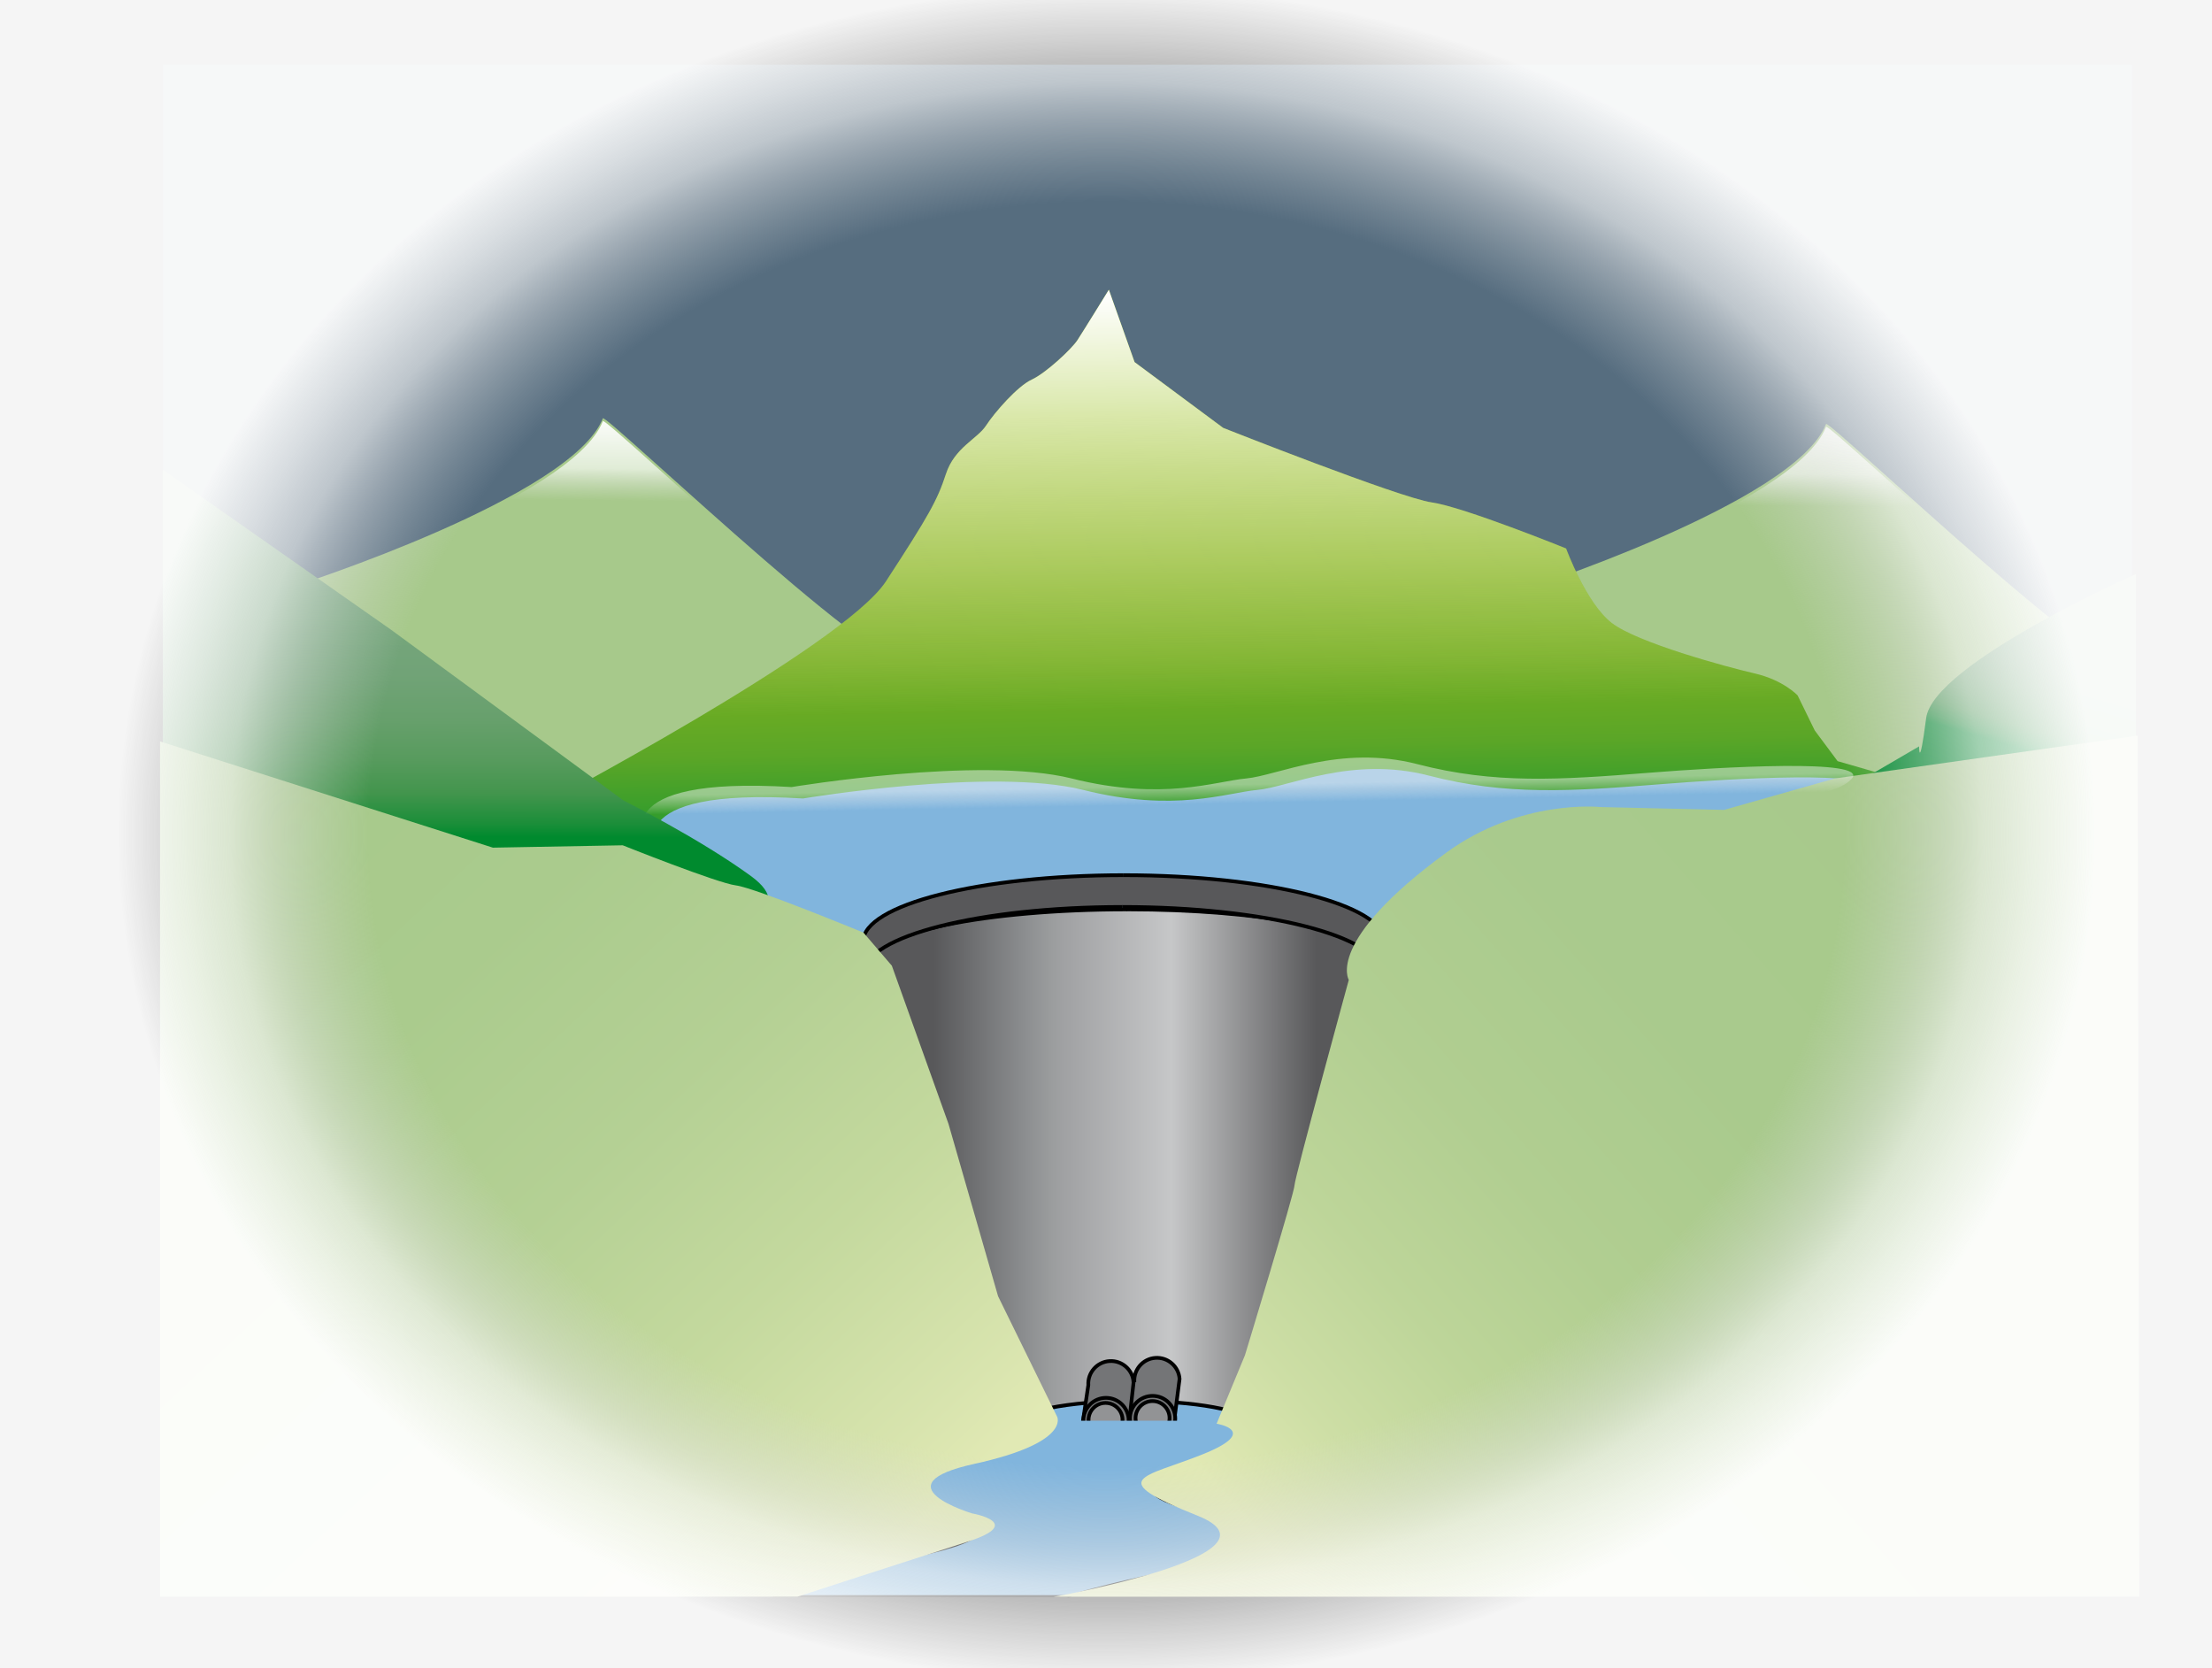 <?xml version="1.0" encoding="UTF-8" standalone="no"?>
<svg xmlns:dc="http://purl.org/dc/elements/1.1/" xmlns:cc="http://creativecommons.org/ns#" xmlns:rdf="http://www.w3.org/1999/02/22-rdf-syntax-ns#" xmlns:svg="http://www.w3.org/2000/svg" xmlns="http://www.w3.org/2000/svg" xmlns:sodipodi="http://sodipodi.sourceforge.net/DTD/sodipodi-0.dtd" xmlns:inkscape="http://www.inkscape.org/namespaces/inkscape" version="1.1" id="Calque_1" x="0px" y="0px" width="595.281" height="448.936" viewBox="0 0 595.281 448.936" enable-background="new 0 0 609.404 460.143" xml:space="preserve" inkscape:version="0.48.1 " sodipodi:docname="paysage.svg"><rect x="0" y="0" width="595.281" height="448.936" fill="#333333" stroke="none"/><defs id="defs281"/><sodipodi:namedview pagecolor="#ffffff" bordercolor="#666666" borderopacity="1" objecttolerance="10" gridtolerance="10" guidetolerance="10" inkscape:pageopacity="0" inkscape:pageshadow="2" inkscape:window-width="1280" inkscape:window-height="972" id="namedview279" showgrid="false" fit-margin-top="0" fit-margin-left="0" fit-margin-right="0" fit-margin-bottom="0" inkscape:zoom="0.60633324" inkscape:cx="297.702" inkscape:cy="223.8645" inkscape:window-x="0" inkscape:window-y="0" inkscape:window-maximized="1" inkscape:current-layer="Calque_1"/>
<g id="g3" transform="translate(-7,-5)">
	<rect x="50.838" y="22.422" width="529.907" height="193.597" id="rect5" style="opacity:0.45;fill:#81b5dd"/>
	<g id="g7">
		<g id="g9">
			<path d="m 251.186,180.103 c 5.558,19.408 -81.317,-64.142 -81.945,-62.541 -8.351,21.287 -82.953,45.151 -82.953,45.151 l 1.347,56.213 c 0,0 69.48,17.529 68.783,15.199 -0.699,-2.33 94.768,-54.022 94.768,-54.022 z" id="path11" inkscape:connector-curvature="0" style="fill:#a7c98b"/>
			<linearGradient id="SVGID_1_" gradientUnits="userSpaceOnUse" x1="168.273" y1="234.424" x2="169.412" y2="116.038">
				<stop offset="0.8" style="stop-color:#ECEDED;stop-opacity:0" id="stop14"/>
				<stop offset="0.828" style="stop-color:#F0F0F1;stop-opacity:0.255" id="stop16"/>
				<stop offset="0.86" style="stop-color:#FAFAFA;stop-opacity:0.539" id="stop18"/>
				<stop offset="0.873" style="stop-color:#FFFFFF;stop-opacity:0.651" id="stop20"/>
				<stop offset="1" style="stop-color:#FFFFFF" id="stop22"/>
			</linearGradient>
			<path d="m 251.186,180.873 c 5.558,19.408 -81.317,-64.142 -81.945,-62.541 -8.351,21.287 -82.953,45.151 -82.953,45.151 l 1.347,56.213 c 0,0 69.48,17.529 68.783,15.199 -0.699,-2.33 94.768,-54.022 94.768,-54.022 z" id="path24" inkscape:connector-curvature="0" style="fill:url(#SVGID_1_)"/>
		</g>
		<g id="g26">
			<path d="m 580.359,181.642 c 5.559,19.408 -81.318,-64.142 -81.945,-62.542 -8.352,21.288 -82.953,45.152 -82.953,45.152 l 1.348,56.213 c 0,0 69.48,17.529 68.783,15.198 -0.7,-2.33 94.767,-54.021 94.767,-54.021 z" id="path28" inkscape:connector-curvature="0" style="fill:#a7c98b"/>
			<linearGradient id="SVGID_2_" gradientUnits="userSpaceOnUse" x1="497.446" y1="235.962" x2="498.584" y2="117.576">
				<stop offset="0.8" style="stop-color:#ECEDED;stop-opacity:0" id="stop31"/>
				<stop offset="0.828" style="stop-color:#F0F0F1;stop-opacity:0.255" id="stop33"/>
				<stop offset="0.86" style="stop-color:#FAFAFA;stop-opacity:0.539" id="stop35"/>
				<stop offset="0.873" style="stop-color:#FFFFFF;stop-opacity:0.651" id="stop37"/>
				<stop offset="1" style="stop-color:#FFFFFF" id="stop39"/>
			</linearGradient>
			<path d="m 580.359,182.41 c 5.559,19.408 -81.318,-64.142 -81.945,-62.541 -8.352,21.287 -82.953,45.151 -82.953,45.151 l 1.348,56.213 c 0,0 69.48,17.527 68.783,15.199 -0.7,-2.329 94.767,-54.022 94.767,-54.022 z" id="path41" inkscape:connector-curvature="0" style="fill:url(#SVGID_2_)"/>
		</g>
		<g id="g43">
			<linearGradient id="SVGID_3_" gradientUnits="userSpaceOnUse" x1="344.903" y1="235.241" x2="341.9" y2="83.657">
				<stop offset="0" style="stop-color:#009430" id="stop46"/>
				<stop offset="0.046" style="stop-color:#24992E" id="stop48"/>
				<stop offset="0.195" style="stop-color:#5BA627" id="stop50"/>
				<stop offset="0.355" style="stop-color:#78B01F" id="stop52"/>
				<stop offset="0.528" style="stop-color:#8AB817" id="stop54"/>
				<stop offset="0.726" style="stop-color:#94BD10" id="stop56"/>
				<stop offset="1" style="stop-color:#97BF0D" id="stop58"/>
			</linearGradient>
			<path d="m 150.821,222.802 c 0,0 83.062,-43.662 94.599,-61.363 11.536,-17.701 13.843,-21.831 16.151,-28.912 2.307,-7.08 8.46,-9.44 10.768,-12.98 2.307,-3.54 8.46,-10.621 12.305,-12.391 3.845,-1.77 10.768,-8.26 12.306,-10.621 1.538,-2.36 8.459,-13.571 8.459,-13.571 l 6.923,19.471 23.842,17.701 c 0,0 47.684,18.88 56.145,20.061 8.459,1.181 36.146,12.391 36.146,12.391 0,0 5.385,14.75 12.305,20.061 6.924,5.311 30.766,11.8 38.455,13.571 7.691,1.771 11.537,5.9 11.537,5.9 l 4.615,9.44 6.152,8.26 36.916,10.622 v 6.49 l -250.725,9.441 -91.522,1.18 -36.148,-7.081 -9.229,-7.67 z" id="path60" inkscape:connector-curvature="0" style="fill:url(#SVGID_3_)"/>
			<linearGradient id="SVGID_4_" gradientUnits="userSpaceOnUse" x1="344.846" y1="235.08" x2="342.45" y2="83.615">
				<stop offset="0.261" style="stop-color:#ECEDED;stop-opacity:0" id="stop63"/>
				<stop offset="0.467" style="stop-color:#F0F0F1;stop-opacity:0.255" id="stop65"/>
				<stop offset="0.697" style="stop-color:#FAFAFA;stop-opacity:0.539" id="stop67"/>
				<stop offset="0.788" style="stop-color:#FFFFFF;stop-opacity:0.651" id="stop69"/>
				<stop offset="1" style="stop-color:#FFFFFF" id="stop71"/>
			</linearGradient>
			<path d="m 150.821,222.802 c 0,0 83.062,-43.663 94.599,-61.363 11.536,-17.701 13.843,-21.831 16.151,-28.912 2.307,-7.08 8.46,-9.44 10.768,-12.98 2.307,-3.54 8.46,-10.621 12.305,-12.392 3.845,-1.77 10.768,-8.26 12.306,-10.62 1.538,-2.36 8.459,-13.571 8.459,-13.571 l 6.923,19.471 23.842,17.701 c 0,0 47.684,18.881 56.145,20.061 8.459,1.181 36.146,12.392 36.146,12.392 0,0 5.385,14.75 12.305,20.061 6.924,5.311 30.766,11.8 38.455,13.571 7.691,1.771 11.537,5.9 11.537,5.9 l 4.615,9.44 6.152,8.26 36.916,10.622 v 6.49 l -250.725,9.44 -91.522,1.18 -36.148,-7.081 -9.229,-7.67 z" id="path73" inkscape:connector-curvature="0" style="fill:url(#SVGID_4_)"/>
		</g>
		<path d="m 223.116,219.864 c 0,0 50.76,-8.46 75.371,-2.308 24.61,6.153 38.456,0.77 46.915,0 8.461,-0.769 25.381,-9.229 46.146,-3.845 20.766,5.383 38.234,4.232 62.297,2.308 19.227,-1.539 59.221,-3.846 54.605,1.538 -4.615,5.384 -20.766,4.615 -28.457,10.768 -7.691,6.153 -56.912,9.229 -60.758,2.308 -3.846,-6.922 -41.531,30.763 -43.07,30.763 -1.537,0 -31.533,16.152 -34.609,13.845 -3.076,-2.307 -73.833,-16.151 -79.985,-8.46 -6.152,7.691 -31.533,-9.229 -31.533,-9.229 0,0 -46.146,-21.535 -46.146,-22.304 0,-0.769 -11.537,-18.46 39.224,-15.384 z" id="path75" inkscape:connector-curvature="0" style="fill:#81b5dd"/>
		<linearGradient id="SVGID_5_" gradientUnits="userSpaceOnUse" x1="561.24" y1="161.915" x2="540.64" y2="232.63">
			<stop offset="0" style="stop-color:#78A67E" id="stop78"/>
			<stop offset="0.217" style="stop-color:#76A67D" id="stop80"/>
			<stop offset="0.324" style="stop-color:#71A377" id="stop82"/>
			<stop offset="0.407" style="stop-color:#67A06C" id="stop84"/>
			<stop offset="0.477" style="stop-color:#589B5E" id="stop86"/>
			<stop offset="0.54" style="stop-color:#43954D" id="stop88"/>
			<stop offset="0.596" style="stop-color:#1B8E39" id="stop90"/>
			<stop offset="0.62" style="stop-color:#008A2E" id="stop92"/>
		</linearGradient>
		<path d="m 581.83,159.468 c 0,0 -54.564,24.141 -56.471,38.752 -1.904,14.612 -1.904,7.624 -1.904,7.624 l -15.246,8.894 73.621,5.717 v -60.987 z" id="path94" inkscape:connector-curvature="0" style="fill:url(#SVGID_5_)"/>
		<g id="g96">
			<g id="g98">
				<g id="g100">
					<g id="XMLID_3_">
						<g id="g103">
							<path d="m 311.348,382.235 0.013,-0.229 c 18.055,-0.521 32.717,2.674 32.768,7.134 l -1.194,0.07 c 0,0 8.259,2.541 3.183,5.082 -5.082,2.541 -5.082,2.541 -5.082,2.541 0,0 -39.394,6.353 -17.159,13.341 22.241,6.988 30.5,11.435 6.988,15.882 -21.479,4.065 -33.886,7.63 -36.078,8.437 h -79.543 c 0,-0.635 6.353,-4.625 29.858,-9.071 23.505,-4.447 36.846,-8.895 14.611,-15.883 -22.235,-6.987 17.152,-13.341 17.152,-13.341 0,0 0,0 5.083,-2.541 5.082,-2.541 -3.176,-5.082 -3.176,-5.082 l -0.166,-0.02 c 0.362,-4.389 14.922,-7.203 32.742,-6.32 z" id="path105" inkscape:connector-curvature="0" style="fill:#81b5dd"/>
						</g>
						<g id="g107">
							<path d="m 294.786,434.493 c 2.192,-0.807 14.599,-4.371 36.078,-8.437 23.512,-4.447 15.253,-8.894 -6.988,-15.882 -22.234,-6.988 17.159,-13.341 17.159,-13.341 0,0 0,0 5.082,-2.541 5.076,-2.541 -3.183,-5.082 -3.183,-5.082" id="path109" inkscape:connector-curvature="0" style="fill:none;stroke:#000000;stroke-width:0.5"/>
							<path d="m 294.786,434.493 h 0.502 c -0.934,0.236 -1.093,0.216 -0.502,0 z" id="path111" inkscape:connector-curvature="0" style="fill:none;stroke:#000000;stroke-width:0.5"/>
							<path d="m 278.771,388.575 c 0,0 8.258,2.541 3.176,5.082 -5.083,2.541 -5.083,2.541 -5.083,2.541 0,0 -39.387,6.354 -17.152,13.341 22.235,6.988 8.894,11.436 -14.611,15.883 -23.505,4.446 -29.858,8.437 -29.858,9.071 h 79.543" id="path113" inkscape:connector-curvature="0" style="fill:none;stroke:#000000;stroke-width:0.5"/>
							<path d="m 278.599,388.626 c 0,-0.025 0,-0.045 0.006,-0.07 0.362,-4.39 14.923,-7.204 32.743,-6.32 0.095,0 0.184,0.006 0.279,0.013" id="path115" inkscape:connector-curvature="0" style="fill:none;stroke:#000000;stroke-width:0.5"/>
							<path d="m 344.128,389.141 c -0.051,-4.46 -14.713,-7.655 -32.768,-7.134" id="path117" inkscape:connector-curvature="0" style="fill:none;stroke:#000000;stroke-width:0.5"/>
						</g>
					</g>
				</g>
				<g id="g119">
					<g id="g121">
						<g id="g123">
							<g id="g125">
								<g id="XMLID_1_">
									<g id="g128">
										<linearGradient id="SVGID_6_" gradientUnits="userSpaceOnUse" x1="241.531" y1="319.1" x2="378.748" y2="319.1">
											<stop offset="0.012" style="stop-color:#58585A" id="stop131"/>
											<stop offset="0.121" style="stop-color:#58585A" id="stop133"/>
											<stop offset="0.302" style="stop-color:#8C8E90" id="stop135"/>
											<stop offset="0.358" style="stop-color:#9C9E9F" id="stop137"/>
											<stop offset="0.376" style="stop-color:#A0A1A3" id="stop139"/>
											<stop offset="0.588" style="stop-color:#C6C7C8" id="stop141"/>
											<stop offset="0.873" style="stop-color:#58585A" id="stop143"/>
											<stop offset="1" style="stop-color:#58585A" id="stop145"/>
										</linearGradient>
										<path d="m 310.237,249.71 v -0.005 c 36.309,0 65.983,5.756 68.512,13.062 l -34.667,125 c -1.97,-3.266 -15.511,-5.788 -31.967,-5.794 -0.021,0 -0.043,0 -0.064,0 -17.657,0.006 -31.962,2.911 -32.209,6.521 l -0.452,-0.026 -37.858,-124.538 0.145,-0.15 c -0.001,-7.77 30.654,-14.053 68.56,-14.07 z" id="path147" inkscape:connector-curvature="0" style="fill:url(#SVGID_6_)"/>
									</g>
									<g id="g149">
										<polyline points="343.887,388.467 344.082,387.767 378.749,262.767 378.781,262.659                       " id="polyline151" style="fill:none;stroke:#000000"/>
										<line x1="241.531" y1="263.929" x2="279.389" y2="388.467" id="line153" style="fill:none;stroke:#000000"/>
										<path d="m 241.676,263.778 c 0,-7.769 30.654,-14.052 68.561,-14.068 0.043,0 0.086,0 0.129,0" id="path155" inkscape:connector-curvature="0" style="fill:none;stroke:#000000"/>
										<path d="m 378.926,263.778 c 0,-0.339 -0.06,-0.678 -0.178,-1.012 -2.528,-7.306 -32.203,-13.062 -68.512,-13.062" id="path157" inkscape:connector-curvature="0" style="fill:none;stroke:#000000"/>
										<path d="m 279.835,388.59 c 0,-0.032 0,-0.064 0.005,-0.097 0.248,-3.609 14.552,-6.515 32.209,-6.521" id="path159" inkscape:connector-curvature="0" style="fill:none;stroke:#000000"/>
										<path d="m 344.329,388.59 c 0,-0.279 -0.086,-0.554 -0.247,-0.823 -1.97,-3.266 -15.511,-5.788 -31.967,-5.794 -0.021,0 -0.043,0 -0.064,0" id="path161" inkscape:connector-curvature="0" style="fill:none;stroke:#000000"/>
									</g>
								</g>
							</g>
						</g>
						<g id="g163">
							<g id="g165">
								<g id="XMLID_2_">
									<g id="g168">
										<path d="m 379.607,258.351 -1.137,8.369 c 0,-9.753 -31.009,-17.65 -69.36,-17.67 -0.041,0 -0.083,0 -0.125,0 -38.351,0.02 -69.36,7.917 -69.36,17.67 l -0.339,-8.363 c 0,-9.856 31.338,-17.838 70.096,-17.857 0.047,0 0.088,0 0.135,0 38.757,0.019 70.09,8 70.09,17.851 z" id="path170" inkscape:connector-curvature="0" style="fill:#58585a"/>
									</g>
									<g id="g172">
										<path d="m 239.625,266.72 c 0,-9.753 31.009,-17.65 69.36,-17.67" id="path174" inkscape:connector-curvature="0" style="fill:none;stroke:#000000"/>
										<path d="m 308.985,249.05 c 0.042,0 0.084,0 0.125,0 38.352,0.02 69.36,7.917 69.36,17.67 l 1.137,-8.369" id="path176" inkscape:connector-curvature="0" style="fill:none;stroke:#000000"/>
										<path d="m 309.381,240.499 c -38.758,0.02 -70.096,8.001 -70.096,17.857 l 0.339,8.363" id="path178" inkscape:connector-curvature="0" style="fill:none;stroke:#000000"/>
										<path d="m 379.607,258.351 c 0,-9.851 -31.333,-17.832 -70.091,-17.852 -0.047,0 -0.088,0 -0.135,0" id="path180" inkscape:connector-curvature="0" style="fill:none;stroke:#000000"/>
									</g>
								</g>
							</g>
						</g>
					</g>
				</g>
			</g>
			<g id="g182">
				<g id="g184">
					<path d="m 312.271,376.917 c -0.24,-3.361 2.289,-6.28 5.648,-6.522 3.359,-0.24 6.279,2.289 6.521,5.648 l -1.336,10.406 -12.178,0.719" id="path186" inkscape:connector-curvature="0" style="fill:#747577;stroke:#000000"/>
					<path d="m 312.06,376.986 c -0.199,-3.363 -3.086,-5.93 -6.448,-5.731 -3.363,0.199 -5.93,3.087 -5.73,6.45 l -1.484,9.994 12.53,-0.531 1.132,-10.182 z" id="path188" inkscape:connector-curvature="0" style="fill:#747577;stroke:#000000"/>
				</g>
				<g id="g190">
					<circle cx="304.648" cy="387.248" r="6.1" id="circle192" sodipodi:cx="304.64801" sodipodi:cy="387.24799" sodipodi:rx="6.0999999" sodipodi:ry="6.0999999" style="fill:#747577;stroke:#000000" d="m 310.748,387.248 c 0,3.369 -2.731,6.1 -6.1,6.1 -3.369,0 -6.1,-2.731 -6.1,-6.1 0,-3.369 2.731,-6.1 6.1,-6.1 3.369,0 6.1,2.731 6.1,6.1 z"/>
					<circle cx="317.177" cy="386.717" r="6.1" id="circle194" sodipodi:cx="317.177" sodipodi:cy="386.71701" sodipodi:rx="6.0999999" sodipodi:ry="6.0999999" style="fill:#747577;stroke:#000000" d="m 323.277,386.717 c 0,3.369 -2.731,6.1 -6.1,6.1 -3.369,0 -6.1,-2.731 -6.1,-6.1 0,-3.369 2.731,-6.1 6.1,-6.1 3.369,0 6.1,2.731 6.1,6.1 z"/>
					<circle cx="304.515" cy="387.088" r="4.575" id="circle196" sodipodi:cx="304.51501" sodipodi:cy="387.08801" sodipodi:rx="4.5749998" sodipodi:ry="4.5749998" style="fill:#929395;stroke:#000000" d="m 309.09,387.088 c 0,2.527 -2.048,4.575 -4.575,4.575 -2.527,0 -4.575,-2.048 -4.575,-4.575 0,-2.527 2.048,-4.575 4.575,-4.575 2.527,0 4.575,2.048 4.575,4.575 z"/>
					<circle cx="317.169" cy="386.592" r="4.576" id="circle198" sodipodi:cx="317.16901" sodipodi:cy="386.59201" sodipodi:rx="4.5760002" sodipodi:ry="4.5760002" style="fill:#929395;stroke:#000000" d="m 321.745,386.592 c 0,2.527 -2.049,4.576 -4.576,4.576 -2.527,0 -4.576,-2.049 -4.576,-4.576 0,-2.527 2.049,-4.576 4.576,-4.576 2.527,0 4.576,2.049 4.576,4.576 z"/>
				</g>
			</g>
			<rect x="295.288" y="387.301" width="30.493" height="7.623" id="rect200" style="fill:#81b5dd"/>
		</g>
		<linearGradient id="SVGID_7_" gradientUnits="userSpaceOnUse" x1="586.05" y1="249.332" x2="366.47" y2="442.054">
			<stop offset="0" style="stop-color:#A7C98B" id="stop203"/>
			<stop offset="0.404" style="stop-color:#A9CA8D" id="stop205"/>
			<stop offset="0.603" style="stop-color:#B1CE91" id="stop207"/>
			<stop offset="0.756" style="stop-color:#BDD599" id="stop209"/>
			<stop offset="0.886" style="stop-color:#CDDEA5" id="stop211"/>
			<stop offset="1" style="stop-color:#E1E9B4" id="stop213"/>
		</linearGradient>
		<path d="m 582.285,202.944 -81.525,11.536 -29.766,8.451 -33.301,-0.76 c 0,0 -21.533,-2.307 -41.531,12.306 -32.641,23.853 -26.18,34.194 -26.18,34.194 0,0 -14.609,53.364 -14.609,55.271 0,1.904 -13.342,45.739 -13.342,45.739 l -7.623,18.423 c 0,0 12.07,1.906 -3.813,8.26 -15.881,6.352 -26.681,6.352 -1.27,16.518 25.41,10.164 -38.117,21.776 -38.752,21.776 h 292.158 l -0.446,-231.714 z" id="path215" inkscape:connector-curvature="0" style="fill:url(#SVGID_7_)"/>
		<linearGradient id="SVGID_8_" gradientUnits="userSpaceOnUse" x1="132.52" y1="138.65" x2="132.182" y2="230.156">
			<stop offset="0" style="stop-color:#78A67E" id="stop218"/>
			<stop offset="0.35" style="stop-color:#76A67D" id="stop220"/>
			<stop offset="0.523" style="stop-color:#71A377" id="stop222"/>
			<stop offset="0.656" style="stop-color:#67A06C" id="stop224"/>
			<stop offset="0.77" style="stop-color:#589B5E" id="stop226"/>
			<stop offset="0.871" style="stop-color:#43954D" id="stop228"/>
			<stop offset="0.961" style="stop-color:#1B8E39" id="stop230"/>
			<stop offset="1" style="stop-color:#008A2E" id="stop232"/>
		</linearGradient>
		<path d="m 202.036,254.662 c 0,0 20.964,-3.811 6.988,-13.977 -13.976,-10.164 -34.305,-20.328 -34.305,-20.328 L 112.462,174.616 50.839,131.417 v 92.116 l 84.492,29.222 66.705,1.907 z" id="path234" inkscape:connector-curvature="0" style="fill:url(#SVGID_8_)"/>
		<linearGradient id="SVGID_9_" gradientUnits="userSpaceOnUse" x1="46.626" y1="240.586" x2="230.9" y2="437.306">
			<stop offset="0" style="stop-color:#A7C98B" id="stop237"/>
			<stop offset="0.282" style="stop-color:#AACB8D" id="stop239"/>
			<stop offset="0.513" style="stop-color:#B4D094" id="stop241"/>
			<stop offset="0.727" style="stop-color:#C4D99E" id="stop243"/>
			<stop offset="0.929" style="stop-color:#D8E4AE" id="stop245"/>
			<stop offset="1" style="stop-color:#E1E9B4" id="stop247"/>
		</linearGradient>
		<path d="m 50.07,204.508 89.574,28.588 34.941,-0.635 c 0,0 25.412,10.165 30.494,10.799 5.082,0.636 34.305,12.706 34.305,12.706 l 7.624,8.894 15.247,42.564 13.34,46.375 15.882,32.4 c 0,0 3.812,6.987 -22.234,12.705 -26.047,5.717 -0.635,13.34 -0.635,13.34 0,0 14.611,2.541 -1.271,7.625 -15.881,5.082 -45.74,14.788 -45.74,14.788 H 50.07 V 204.508 z" id="path249" inkscape:connector-curvature="0" style="fill:url(#SVGID_9_)"/>
		<linearGradient id="SVGID_10_" gradientUnits="userSpaceOnUse" x1="343.635" y1="268.501" x2="342.626" y2="216.029">
			<stop offset="0.903" style="stop-color:#F6F6F6;stop-opacity:0" id="stop252"/>
			<stop offset="0.938" style="stop-color:#F2F3F3;stop-opacity:0.372" id="stop254"/>
			<stop offset="0.964" style="stop-color:#ECEDED;stop-opacity:0.651" id="stop256"/>
			<stop offset="0.979" style="stop-color:#F2F3F3;stop-opacity:0.779" id="stop258"/>
			<stop offset="1" style="stop-color:#F6F6F6;stop-opacity:0.95" id="stop260"/>
		</linearGradient>
		<path d="m 220.04,216.788 c 0,0 50.761,-8.46 75.372,-2.308 24.61,6.153 38.456,0.77 46.915,0 8.461,-0.769 25.381,-9.229 46.146,-3.845 20.766,5.384 38.234,4.232 62.297,2.308 19.227,-1.538 59.221,-3.846 54.605,1.538 -4.615,5.384 -20.766,4.615 -28.457,10.768 -7.691,6.153 -56.914,9.229 -60.758,2.308 -3.846,-6.922 -41.531,30.764 -43.07,30.764 -1.537,0 -31.533,16.151 -34.609,13.843 -3.076,-2.307 -73.833,-16.15 -79.986,-8.459 -6.153,7.691 -31.532,-9.23 -31.532,-9.23 0,0 -46.146,-21.534 -46.146,-22.303 -0.002,-0.771 -11.538,-18.461 39.223,-15.384 z" id="path262" inkscape:connector-curvature="0" style="opacity:0.51;fill:url(#SVGID_10_)"/>
	</g>
	
		<radialGradient id="SVGID_11_" cx="299.929" cy="209.693" r="237.029" gradientTransform="matrix(-1.123,0,0,-0.963,641.581,431.408)" gradientUnits="userSpaceOnUse">
		<stop offset="0.746" style="stop-color:#D9DADB;stop-opacity:0" id="stop265"/>
		<stop offset="0.79" style="stop-color:#DDDEDE;stop-opacity:0.204" id="stop267"/>
		<stop offset="0.839" style="stop-color:#E7E7E8;stop-opacity:0.431" id="stop269"/>
		<stop offset="0.887" style="stop-color:#F6F6F6;stop-opacity:0.651" id="stop271"/>
		<stop offset="0.935" style="stop-color:#FCFCFC;stop-opacity:0.779" id="stop273"/>
		<stop offset="1" style="stop-color:#FFFFFF;stop-opacity:0.95" id="stop275"/>
	</radialGradient>
	<rect x="7" y="5" width="595.281" height="448.936" id="rect277" style="fill:url(#SVGID_11_)"/>
</g>
</svg>
